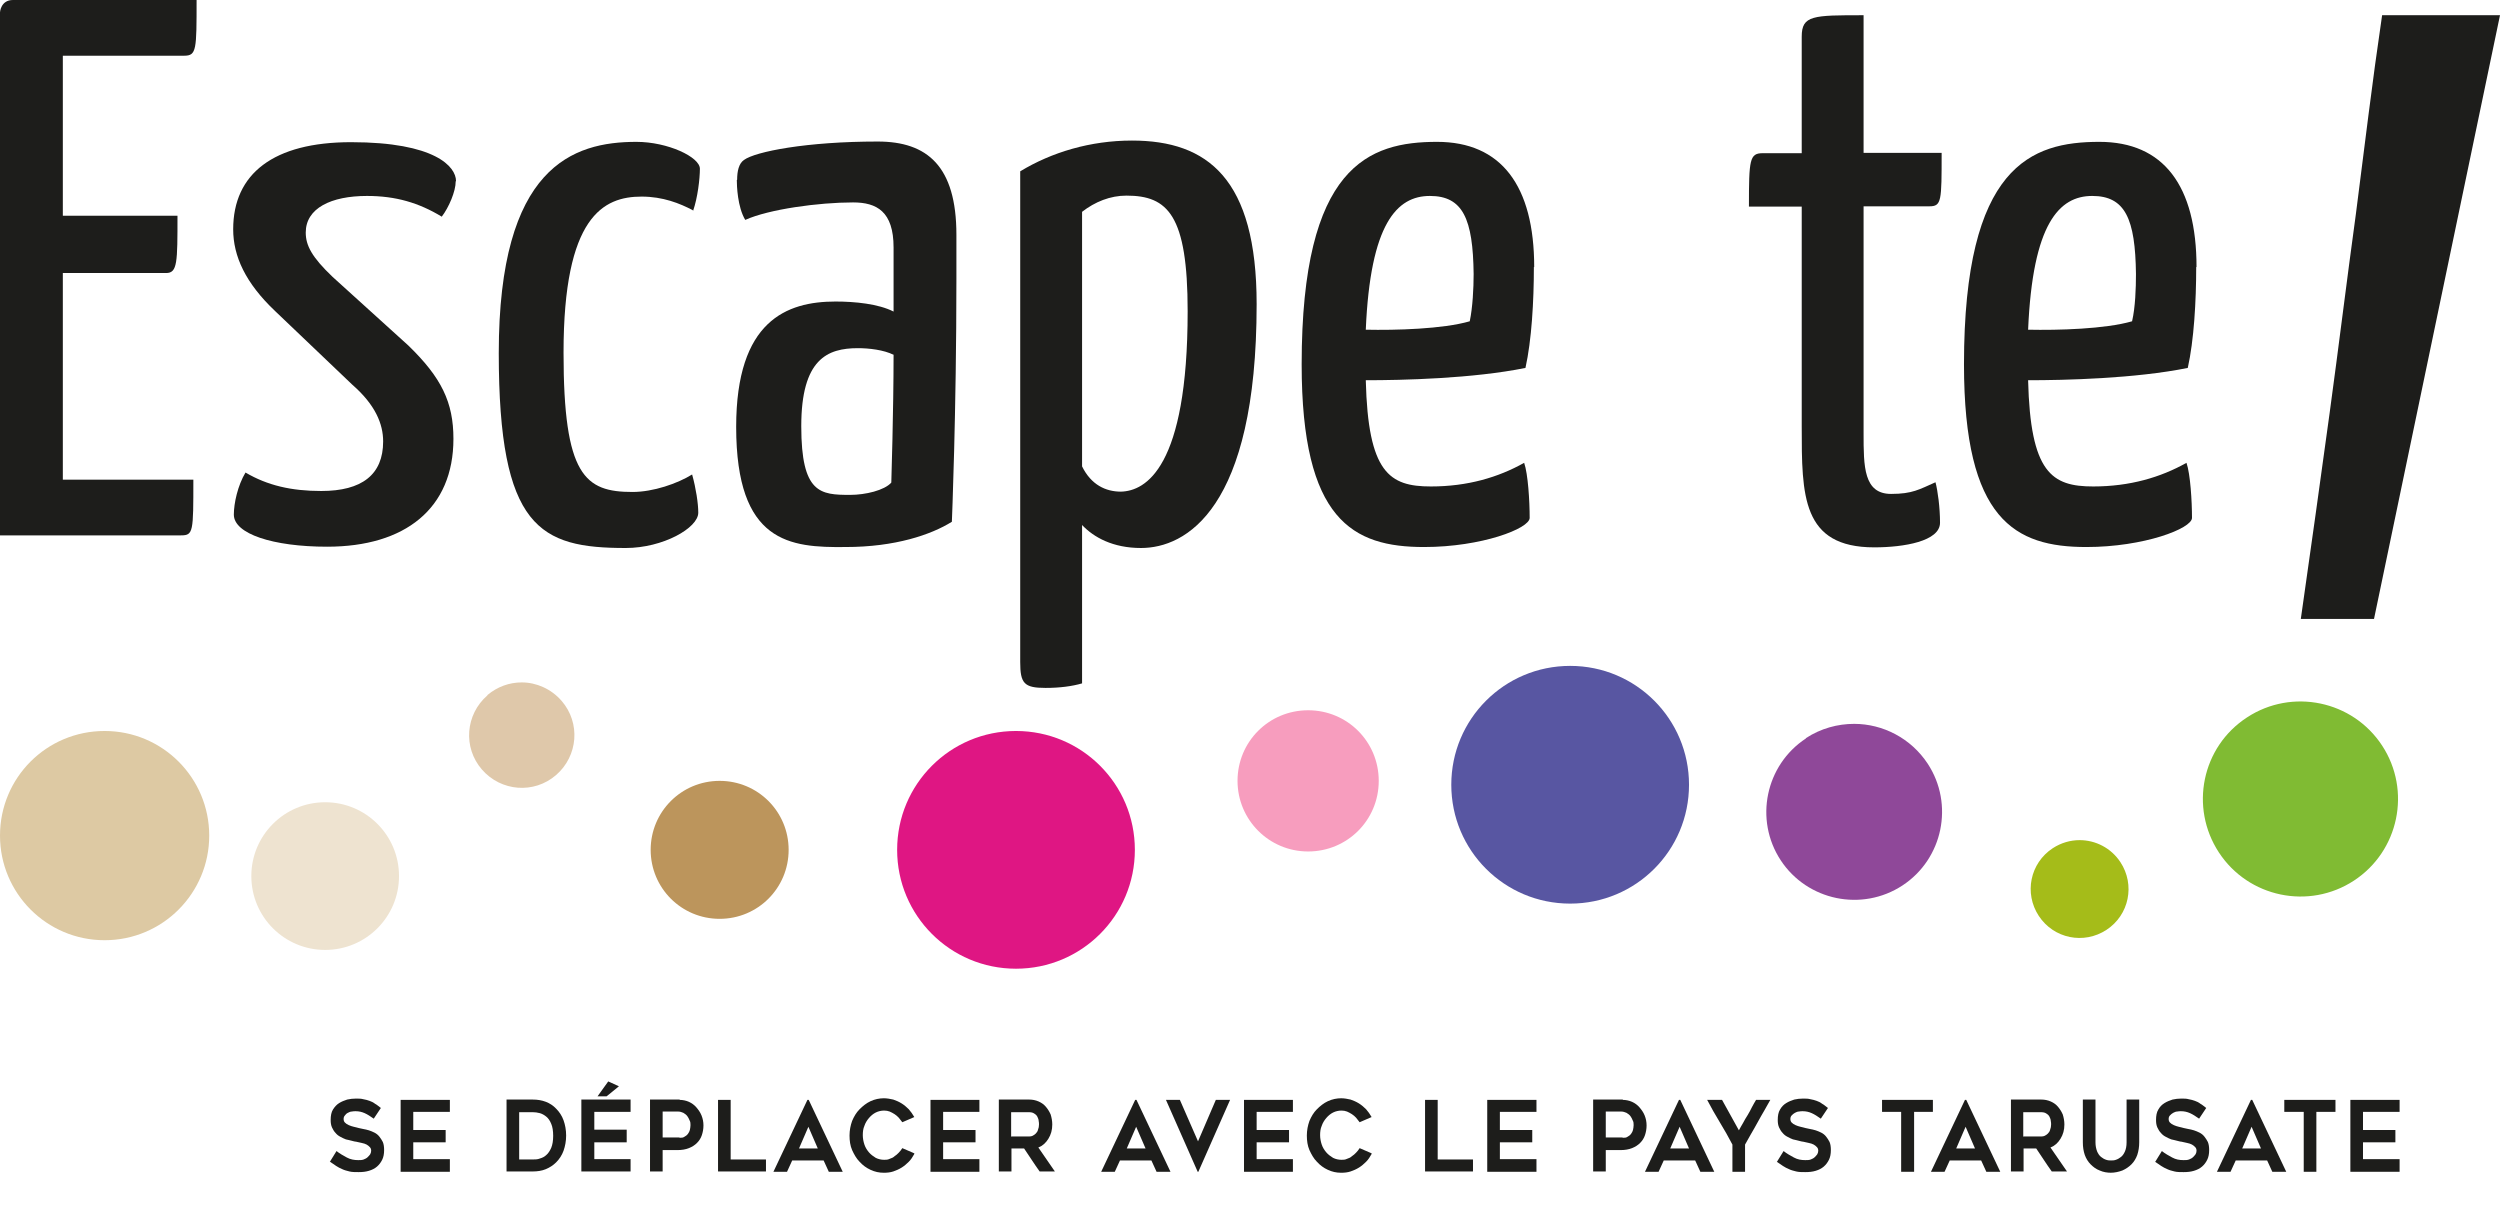 <?xml version="1.0" encoding="UTF-8"?>
<svg xmlns="http://www.w3.org/2000/svg" xmlns:xlink="http://www.w3.org/1999/xlink" id="Calque_2" data-name="Calque 2" viewBox="0 0 77.19 37.33">
  <defs>
    <style>
      .cls-1 {
        fill: #8f4899;
      }

      .cls-1, .cls-2, .cls-3, .cls-4, .cls-5, .cls-6, .cls-7, .cls-8, .cls-9, .cls-10, .cls-11, .cls-12 {
        stroke-width: 0px;
      }

      .cls-2 {
        fill: #bc955c;
      }

      .cls-3 {
        fill: #80bb33;
      }

      .cls-4 {
        fill: none;
      }

      .cls-5 {
        fill: #ddc9a3;
      }

      .cls-6 {
        fill: #eee3d0;
      }

      .cls-7 {
        fill: #dfc8aa;
      }

      .cls-13 {
        clip-path: url(#clippath);
      }

      .cls-8 {
        fill: #1d1d1b;
      }

      .cls-9 {
        fill: #a5bc19;
      }

      .cls-10 {
        fill: #f79dbe;
      }

      .cls-11 {
        fill: #df1683;
      }

      .cls-12 {
        fill: #5856a2;
      }
    </style>
    <clipPath id="clippath">
      <rect class="cls-4" width="77.19" height="37.33"></rect>
    </clipPath>
  </defs>
  <g id="Calque_1-2" data-name="Calque 1">
    <g>
      <g class="cls-13">
        <path class="cls-8" d="M77.19.47l-3.89,18.64h-2.26c.31-2.17.61-4.31.89-6.36.28-2.05.53-4.1.81-6.14l.39-3.07c.13-1.02.27-2.05.42-3.07h3.65Z"></path>
      </g>
      <g>
        <path class="cls-5" d="M0,25.8c0,1.78,1.44,3.23,3.23,3.23s3.23-1.45,3.23-3.23-1.44-3.23-3.23-3.23S0,24.01,0,25.8"></path>
        <path class="cls-6" d="M7.76,27.05c0,1.26,1.02,2.28,2.28,2.28s2.28-1.02,2.28-2.28-1.02-2.28-2.28-2.28-2.28,1.02-2.28,2.28"></path>
        <path class="cls-7" d="M15.05,21.47c-.68.59-.76,1.61-.17,2.29.59.68,1.61.76,2.29.17.68-.59.76-1.61.17-2.29-.32-.37-.78-.57-1.23-.57-.38,0-.75.13-1.06.39"></path>
        <path class="cls-2" d="M20.09,26.24c0,1.18.95,2.13,2.13,2.13s2.13-.95,2.13-2.13-.95-2.13-2.13-2.13-2.13.95-2.13,2.13"></path>
        <path class="cls-11" d="M27.7,26.24c0,2.03,1.64,3.67,3.67,3.67s3.67-1.64,3.67-3.67-1.64-3.67-3.67-3.67-3.67,1.64-3.67,3.67"></path>
        <path class="cls-10" d="M38.21,24.11c0,1.2.97,2.18,2.18,2.18s2.18-.97,2.18-2.18-.97-2.18-2.18-2.18-2.18.97-2.18,2.18"></path>
        <path class="cls-12" d="M44.81,24.23c0,2.03,1.64,3.67,3.67,3.67s3.67-1.64,3.67-3.67-1.64-3.67-3.67-3.67-3.67,1.64-3.67,3.67"></path>
        <path class="cls-1" d="M55.76,22.8c-1.25.82-1.6,2.51-.78,3.76.82,1.25,2.51,1.6,3.76.78,1.25-.82,1.6-2.51.78-3.76-.52-.79-1.39-1.23-2.27-1.23-.51,0-1.03.14-1.49.44"></path>
        <path class="cls-9" d="M63.38,26.19c-.7.46-.89,1.39-.43,2.09.46.7,1.39.89,2.09.43.7-.46.89-1.39.43-2.09-.29-.44-.77-.68-1.26-.68-.28,0-.57.08-.83.25"></path>
        <path class="cls-3" d="M73.55,23.02c.91,1.39.52,3.26-.87,4.17-1.39.91-3.26.52-4.17-.87-.91-1.39-.53-3.26.87-4.17,1.39-.91,3.26-.52,4.17.87"></path>
        <path class="cls-8" d="M5.97,14.81c0,1.61,0,1.72-.38,1.72H0V.38S.02,0,.4,0h5.67c0,1.53,0,1.72-.38,1.72H1.94v4.94h3.54c0,1.44,0,1.77-.35,1.77H1.94v6.38h4.04Z"></path>
        <path class="cls-8" d="M14.07,5.6c0,.31-.21.8-.43,1.09-.71-.43-1.42-.64-2.31-.64-1.11,0-1.89.38-1.89,1.13,0,.4.19.76.83,1.37l2.34,2.12c1.02.99,1.39,1.75,1.39,2.88,0,2.15-1.49,3.33-3.9,3.33-1.68,0-2.88-.4-2.88-.99,0-.35.12-.9.36-1.3.68.4,1.42.57,2.34.57,1.25,0,1.91-.5,1.91-1.53,0-.54-.24-1.13-.95-1.75l-2.38-2.27c-.92-.87-1.3-1.7-1.3-2.53,0-1.72,1.25-2.69,3.64-2.69,2.6,0,3.24.76,3.24,1.2"></path>
        <path class="cls-8" d="M21.39,6.49c-.4-.21-.92-.42-1.58-.42-1.18,0-2.41.61-2.41,4.82,0,3.8.66,4.3,2.13,4.3.64,0,1.39-.26,1.84-.54.12.43.19.9.19,1.18,0,.47-1.09,1.09-2.24,1.09-2.65,0-3.92-.61-3.92-6.02,0-5.76,2.29-6.52,4.25-6.52.97,0,1.96.47,1.96.83,0,.31-.07.9-.21,1.3"></path>
        <path class="cls-8" d="M22.76,5.55c0-.26.05-.5.21-.61.35-.26,1.94-.57,4.13-.57,1.53,0,2.43.76,2.43,2.88v1.37c0,4.13-.14,7.49-.14,7.49-.64.4-1.75.78-3.28.78-1.72.02-3.38-.12-3.38-3.71,0-3.28,1.56-3.87,3.07-3.87.59,0,1.32.07,1.79.31v-1.98c0-1.11-.52-1.39-1.25-1.39-1.06,0-2.6.21-3.33.54-.24-.4-.26-1.06-.26-1.23M27.6,10.96c-.31-.16-.78-.21-1.11-.21-.94,0-1.75.33-1.75,2.41s.59,2.12,1.51,2.12c.47,0,1.06-.14,1.27-.38,0,0,.07-2.24.07-3.94"></path>
        <path class="cls-8" d="M31.5,5.29c.97-.59,2.17-.95,3.45-.95,2.34,0,3.85,1.18,3.85,5.05,0,6.35-2.2,7.53-3.57,7.53-.87,0-1.46-.33-1.82-.71v4.89c-.31.09-.69.14-1.13.14-.66,0-.78-.14-.78-.8V5.29ZM33.41,14.4c.28.57.73.78,1.2.78.76-.02,2.06-.73,2.06-5.57,0-2.97-.61-3.57-1.89-3.57-.5,0-.97.19-1.37.5v7.86Z"></path>
        <path class="cls-8" d="M47.36,8.24c0,1.06-.07,2.27-.26,3.12-1.63.33-3.8.38-4.93.38.07,2.86.73,3.28,2.01,3.28,1.13,0,2.08-.28,2.88-.73.12.35.17,1.18.17,1.7,0,.33-1.49.9-3.26.9-2.2,0-3.78-.83-3.78-5.64,0-6.14,2.08-6.87,4.18-6.87,1.98,0,3,1.35,3,3.87M42.17,10.18c.92.02,2.38-.02,3.21-.26.09-.43.12-1.02.12-1.46-.02-1.7-.33-2.41-1.35-2.41s-1.84.85-1.98,4.13"></path>
        <path class="cls-8" d="M55.63,6.38h-1.63c0-1.46.02-1.65.43-1.65h1.2V1.13c0-.66.35-.66,1.91-.66v4.25h2.41c0,1.49,0,1.65-.38,1.65h-2.03v7.01c0,1.02,0,1.87.85,1.87.66,0,.87-.14,1.37-.36.07.26.14.78.14,1.25,0,.57-1.11.76-2.03.76-2.24,0-2.24-1.6-2.24-3.73v-6.8Z"></path>
        <path class="cls-8" d="M67.81,8.24c0,1.06-.07,2.27-.26,3.12-1.63.33-3.8.38-4.93.38.07,2.86.73,3.28,2.01,3.28,1.13,0,2.08-.28,2.88-.73.12.35.17,1.18.17,1.7,0,.33-1.49.9-3.26.9-2.2,0-3.78-.83-3.78-5.64,0-6.14,2.08-6.87,4.18-6.87,1.98,0,3,1.35,3,3.87M62.62,10.18c.92.02,2.38-.02,3.21-.26.1-.43.12-1.02.12-1.46-.02-1.7-.33-2.41-1.35-2.41s-1.84.85-1.98,4.13"></path>
        <path class="cls-8" d="M10.18,35.88l.21-.34c.1.08.21.14.32.2.11.06.23.08.35.08.06,0,.12,0,.17-.02.05-.02.09-.04.12-.07.03-.03.06-.06.08-.09.02-.04.03-.07.03-.11,0-.04-.01-.08-.04-.11-.03-.03-.06-.06-.1-.08-.04-.02-.09-.04-.15-.05-.06-.01-.12-.03-.18-.04-.04,0-.09-.02-.14-.03-.05-.01-.11-.03-.17-.04-.06-.02-.11-.05-.17-.08-.06-.03-.11-.07-.15-.12-.05-.05-.08-.11-.11-.17-.03-.07-.04-.14-.04-.23,0-.13.02-.24.07-.32s.11-.15.19-.2c.08-.05.16-.08.25-.11.09-.02.18-.03.27-.03s.16,0,.23.02c.07.01.13.03.19.05.06.02.12.05.17.09.06.03.11.08.18.13l-.22.33c-.1-.07-.19-.13-.28-.17-.09-.04-.18-.06-.28-.06-.03,0-.07,0-.12.01-.04,0-.08.02-.12.04-.04.02-.07.05-.09.08-.03.03-.04.07-.04.11s.01.08.04.11c.03.03.07.06.12.08.05.02.1.04.15.05.06.01.11.03.16.04.04.01.09.02.14.03.05.01.11.02.17.04.06.02.11.04.17.07.06.03.11.07.15.12s.08.11.11.17c.03.07.04.16.04.25,0,.12-.02.22-.06.3-.04.08-.09.15-.16.21s-.15.1-.25.13c-.1.03-.2.04-.32.04-.11,0-.2,0-.28-.02-.08-.02-.16-.04-.22-.07-.07-.03-.13-.06-.19-.1-.06-.04-.12-.08-.19-.13"></path>
        <polygon class="cls-8" points="12.76 34.33 12.76 34.89 13.76 34.89 13.76 35.27 12.76 35.27 12.76 35.79 13.89 35.79 13.89 36.18 12.37 36.18 12.37 33.96 13.89 33.96 13.89 34.33 12.76 34.33"></polygon>
        <path class="cls-8" d="M16.45,36.17h-.81v-2.22h.81c.29,0,.54.09.72.28.1.1.18.22.23.36.05.14.08.3.08.47s-.03.33-.08.47c-.05.14-.13.26-.23.36-.09.09-.2.16-.32.21-.12.05-.26.07-.4.07M16.03,35.8h.42c.07,0,.15,0,.22-.03.07-.02.14-.05.2-.11.06-.05.11-.13.15-.22.04-.1.06-.22.06-.37s-.02-.28-.06-.37c-.04-.1-.09-.17-.15-.22-.06-.05-.13-.09-.2-.11-.08-.02-.15-.03-.22-.03h-.42v1.46Z"></path>
        <path class="cls-8" d="M18.35,34.33v.55h1v.39h-1v.52h1.12v.38h-1.52v-2.22h1.52v.38h-1.12ZM18.78,33.39l.33.15-.38.31h-.28l.33-.46Z"></path>
        <path class="cls-8" d="M20.98,33.96c.1,0,.2.02.29.06.09.04.17.1.23.17.06.07.12.15.16.25.04.1.06.2.06.31s-.02.21-.05.3c-.03.09-.08.17-.15.24-.07.07-.15.12-.25.16-.1.04-.22.06-.35.06h-.46v.66h-.39v-2.22h.92ZM20.98,35.13c.06,0,.11,0,.15-.03.04-.02.08-.05.11-.09.03-.04.05-.08.06-.12.01-.05.02-.1.02-.15s0-.1-.03-.15c-.02-.05-.04-.09-.07-.13-.03-.04-.07-.07-.12-.1-.05-.02-.1-.04-.16-.04h-.48v.8h.52Z"></path>
        <polygon class="cls-8" points="23.65 35.8 23.65 36.17 22.17 36.17 22.17 33.96 22.56 33.96 22.56 35.8 23.65 35.8"></polygon>
        <path class="cls-8" d="M23.88,36.18l1.05-2.22h.04l1.05,2.22h-.43l-.16-.35h-.97l-.16.35h-.43ZM24.66,35.46h.59l-.29-.67-.29.67Z"></path>
        <path class="cls-8" d="M28.23,35.63c-.05.09-.1.17-.17.24-.07.07-.14.13-.22.18-.08.05-.17.09-.26.12-.09.03-.19.04-.29.04-.15,0-.28-.03-.41-.09-.13-.06-.24-.14-.34-.25-.1-.1-.17-.23-.23-.36-.06-.14-.08-.29-.08-.45s.03-.31.08-.45c.06-.14.13-.26.23-.36.1-.1.21-.19.34-.25.13-.06.27-.09.41-.09.1,0,.2.02.29.04.09.03.18.07.26.12s.15.11.22.18c.06.07.12.15.17.24l-.37.16s-.07-.09-.11-.14c-.04-.04-.08-.08-.13-.11-.05-.03-.1-.06-.15-.08-.05-.02-.11-.03-.17-.03-.09,0-.18.02-.26.06-.08.04-.15.1-.21.17-.06.07-.11.15-.14.24-.04.09-.05.19-.05.29s.02.2.05.29c.03.09.08.17.14.24.06.07.13.12.21.17.08.04.17.06.26.06.06,0,.11,0,.17-.03.06-.02.11-.04.15-.08.05-.03.09-.07.13-.11.04-.04.08-.09.11-.14l.37.16Z"></path>
        <polygon class="cls-8" points="29.12 34.33 29.12 34.89 30.12 34.89 30.12 35.27 29.12 35.27 29.12 35.79 30.24 35.79 30.24 36.18 28.73 36.18 28.73 33.96 30.24 33.96 30.24 34.33 29.12 34.33"></polygon>
        <path class="cls-8" d="M31.23,36.17h-.39v-2.22h.94c.1,0,.2.02.29.06.09.04.16.09.22.16.06.07.11.15.15.24.03.1.05.2.05.31,0,.17-.04.31-.12.44-.08.13-.18.22-.31.27.17.25.34.49.51.74h-.47c-.08-.11-.16-.23-.24-.35-.08-.12-.16-.24-.24-.36h-.39v.71ZM31.23,35.09h.54s.07,0,.11-.02c.04-.02.07-.04.1-.07.03-.03.06-.07.07-.12.02-.05.03-.1.03-.16,0-.03,0-.07-.01-.11,0-.04-.02-.09-.04-.13-.02-.04-.05-.07-.1-.1-.04-.03-.1-.04-.17-.04h-.54v.76Z"></path>
        <path class="cls-8" d="M34,36.18l1.05-2.22h.04l1.05,2.22h-.43l-.16-.35h-.97l-.16.35h-.43ZM34.78,35.46h.59l-.29-.67-.29.67Z"></path>
        <polygon class="cls-8" points="37.98 33.96 37 36.18 36.98 36.18 36 33.96 36.43 33.96 36.99 35.24 37.54 33.96 37.98 33.96"></polygon>
        <polygon class="cls-8" points="38.8 34.33 38.8 34.89 39.8 34.89 39.8 35.27 38.8 35.27 38.8 35.79 39.92 35.79 39.92 36.18 38.41 36.18 38.41 33.96 39.92 33.96 39.92 34.33 38.8 34.33"></polygon>
        <path class="cls-8" d="M42.35,35.63c-.05.09-.1.17-.17.24-.07.07-.14.13-.22.18-.08.05-.17.09-.26.12-.09.03-.19.04-.29.04-.15,0-.28-.03-.41-.09-.13-.06-.24-.14-.34-.25-.1-.1-.17-.23-.23-.36-.06-.14-.08-.29-.08-.45s.03-.31.08-.45c.06-.14.13-.26.23-.36.1-.1.21-.19.34-.25.13-.06.27-.09.41-.09.1,0,.2.02.29.04.09.03.18.07.26.12s.15.11.22.18c.06.07.12.15.17.24l-.37.16s-.07-.09-.11-.14c-.04-.04-.08-.08-.13-.11-.05-.03-.1-.06-.15-.08-.05-.02-.11-.03-.17-.03-.09,0-.18.02-.26.06-.08.04-.15.1-.21.17-.06.07-.11.15-.14.24-.04.09-.05.19-.05.29s.02.2.05.29c.03.09.08.17.14.24.06.07.13.12.21.17.08.04.17.06.26.06.06,0,.11,0,.17-.03.06-.02.11-.04.15-.08.05-.03.09-.07.13-.11.04-.04.08-.09.11-.14l.37.16Z"></path>
        <polygon class="cls-8" points="45.48 35.8 45.48 36.17 44 36.17 44 33.96 44.39 33.96 44.39 35.8 45.48 35.8"></polygon>
        <polygon class="cls-8" points="46.31 34.33 46.31 34.89 47.31 34.89 47.31 35.27 46.31 35.27 46.31 35.79 47.44 35.79 47.44 36.18 45.92 36.18 45.92 33.96 47.44 33.96 47.44 34.33 46.31 34.33"></polygon>
        <path class="cls-8" d="M50.1,33.96c.1,0,.2.02.29.06.09.04.17.1.23.17.06.07.12.15.16.25.04.1.06.2.06.31s-.02.21-.05.3c-.03.09-.08.17-.15.24-.07.07-.15.12-.25.16-.1.04-.22.06-.35.06h-.46v.66h-.39v-2.22h.92ZM50.1,35.13c.06,0,.11,0,.15-.03.04-.02.08-.05.11-.09.03-.04.05-.08.06-.12.01-.05.02-.1.02-.15s0-.1-.03-.15c-.02-.05-.04-.09-.07-.13-.03-.04-.07-.07-.12-.1-.05-.02-.1-.04-.16-.04h-.48v.8h.52Z"></path>
        <path class="cls-8" d="M50.79,36.18l1.05-2.22h.04l1.05,2.22h-.43l-.16-.35h-.97l-.16.35h-.43ZM51.56,35.46h.59l-.29-.67-.29.67Z"></path>
        <path class="cls-8" d="M54.66,33.96c-.05.09-.11.2-.18.32-.07.12-.14.24-.21.37s-.14.25-.21.37-.13.23-.18.32v.84h-.39v-.84c-.12-.23-.25-.46-.39-.69-.14-.23-.27-.46-.39-.69h.46c.08.15.17.31.26.47.09.16.18.32.26.47.04-.07.08-.15.13-.23.04-.08.09-.16.14-.24.05-.08.09-.16.13-.24.04-.08.09-.16.13-.23h.46Z"></path>
        <path class="cls-8" d="M54.86,35.88l.21-.34c.1.08.21.14.32.2.11.06.22.08.35.08.06,0,.12,0,.17-.02.05-.02.09-.04.12-.07.03-.03.06-.06.08-.09.02-.04.03-.07.03-.11,0-.04-.01-.08-.04-.11-.03-.03-.06-.06-.1-.08-.04-.02-.09-.04-.15-.05-.06-.01-.12-.03-.18-.04-.04,0-.09-.02-.14-.03-.05-.01-.11-.03-.17-.04-.06-.02-.11-.05-.17-.08-.06-.03-.11-.07-.15-.12-.05-.05-.08-.11-.11-.17-.03-.07-.04-.14-.04-.23,0-.13.02-.24.07-.32.05-.09.11-.15.19-.2.08-.05.16-.08.25-.11.09-.02.18-.03.27-.03s.16,0,.23.02c.07.01.13.03.19.05.06.02.12.05.17.09.06.03.11.08.18.13l-.22.33c-.1-.07-.19-.13-.28-.17-.09-.04-.18-.06-.28-.06-.03,0-.07,0-.12.01-.04,0-.08.02-.12.04-.04.02-.07.05-.1.08-.03.03-.04.07-.04.11s.01.08.04.11c.03.03.07.06.12.08.05.02.1.04.15.05.06.01.11.03.16.04.04.01.09.02.14.03.05.01.11.02.17.04.06.02.11.04.17.07.06.03.11.07.15.12s.08.11.11.17c.03.07.04.16.04.25,0,.12-.02.22-.06.3-.04.08-.09.15-.16.21s-.15.1-.25.13c-.1.03-.2.04-.32.04-.11,0-.2,0-.28-.02-.08-.02-.16-.04-.22-.07-.07-.03-.13-.06-.19-.1-.06-.04-.12-.08-.19-.13"></path>
        <polygon class="cls-8" points="59.68 34.33 59.1 34.33 59.1 36.18 58.7 36.18 58.7 34.33 58.11 34.33 58.11 33.96 59.68 33.96 59.68 34.33"></polygon>
        <path class="cls-8" d="M59.62,36.18l1.05-2.22h.04l1.05,2.22h-.43l-.16-.35h-.97l-.16.35h-.43ZM60.39,35.46h.59l-.29-.67-.29.67Z"></path>
        <path class="cls-8" d="M62.48,36.17h-.39v-2.22h.94c.1,0,.2.02.29.06.09.04.16.09.22.16.06.07.11.15.15.24.03.1.05.2.05.31,0,.17-.04.31-.12.44-.08.13-.18.22-.31.27.17.25.34.49.51.74h-.47c-.08-.11-.16-.23-.24-.35-.08-.12-.16-.24-.24-.36h-.39v.71ZM62.48,35.09h.54s.07,0,.11-.02c.04-.02.07-.04.1-.07.03-.03.06-.07.07-.12.02-.05.03-.1.03-.16,0-.03,0-.07-.01-.11,0-.04-.02-.09-.04-.13-.02-.04-.05-.07-.1-.1-.04-.03-.1-.04-.17-.04h-.54v.76Z"></path>
        <path class="cls-8" d="M65.19,36.21c-.13,0-.25-.02-.36-.07-.11-.04-.2-.11-.28-.19-.08-.08-.14-.18-.18-.29-.04-.12-.06-.24-.06-.39v-1.32h.39v1.32c0,.11.02.2.05.28.03.07.07.13.12.17.05.04.1.07.16.09.06.02.11.02.15.02s.1,0,.15-.02c.06-.02.11-.05.16-.09.05-.04.09-.1.12-.17.03-.07.05-.16.05-.28v-1.32h.39v1.32c0,.14-.02.27-.06.39-.04.11-.1.21-.18.29-.08.08-.17.14-.28.19-.11.04-.23.07-.37.07"></path>
        <path class="cls-8" d="M66.54,35.88l.21-.34c.1.08.21.14.32.2.11.06.22.08.35.08.06,0,.12,0,.17-.02.05-.02.09-.04.12-.07.03-.03.06-.06.08-.09.02-.04.03-.07.03-.11,0-.04-.01-.08-.04-.11-.03-.03-.06-.06-.1-.08-.04-.02-.09-.04-.15-.05-.06-.01-.12-.03-.18-.04-.04,0-.09-.02-.14-.03-.05-.01-.11-.03-.17-.04-.06-.02-.11-.05-.17-.08-.06-.03-.11-.07-.15-.12-.05-.05-.08-.11-.11-.17-.03-.07-.04-.14-.04-.23,0-.13.02-.24.07-.32.05-.09.11-.15.19-.2.08-.05.16-.08.25-.11.09-.02.18-.03.27-.03s.16,0,.23.02c.07.01.13.03.19.05.06.02.12.05.17.09.06.03.11.08.18.13l-.22.33c-.1-.07-.19-.13-.28-.17-.09-.04-.18-.06-.28-.06-.03,0-.07,0-.12.01-.04,0-.08.02-.12.04-.04.02-.07.05-.1.08-.03.03-.04.07-.04.11s.01.08.04.11c.03.03.07.06.12.08.05.02.1.04.15.05.06.01.11.03.16.04.04.01.09.02.14.03.05.01.11.02.17.04.06.02.11.04.17.07.06.03.11.07.15.12s.08.11.11.17c.03.07.04.16.04.25,0,.12-.02.22-.06.3-.04.08-.09.15-.16.21s-.15.1-.25.13c-.1.03-.2.04-.32.04-.11,0-.2,0-.28-.02-.08-.02-.16-.04-.22-.07-.07-.03-.13-.06-.19-.1-.06-.04-.12-.08-.19-.13"></path>
        <path class="cls-8" d="M68.45,36.18l1.05-2.22h.04l1.05,2.22h-.43l-.16-.35h-.97l-.16.35h-.43ZM69.22,35.46h.59l-.29-.67-.29.67Z"></path>
        <polygon class="cls-8" points="72.11 34.33 71.52 34.33 71.52 36.18 71.13 36.18 71.13 34.33 70.53 34.33 70.53 33.96 72.11 33.96 72.11 34.33"></polygon>
        <polygon class="cls-8" points="72.96 34.33 72.96 34.89 73.96 34.89 73.96 35.27 72.96 35.27 72.96 35.79 74.09 35.79 74.09 36.18 72.57 36.18 72.57 33.96 74.09 33.96 74.09 34.33 72.96 34.33"></polygon>
      </g>
    </g>
  </g>
</svg>
